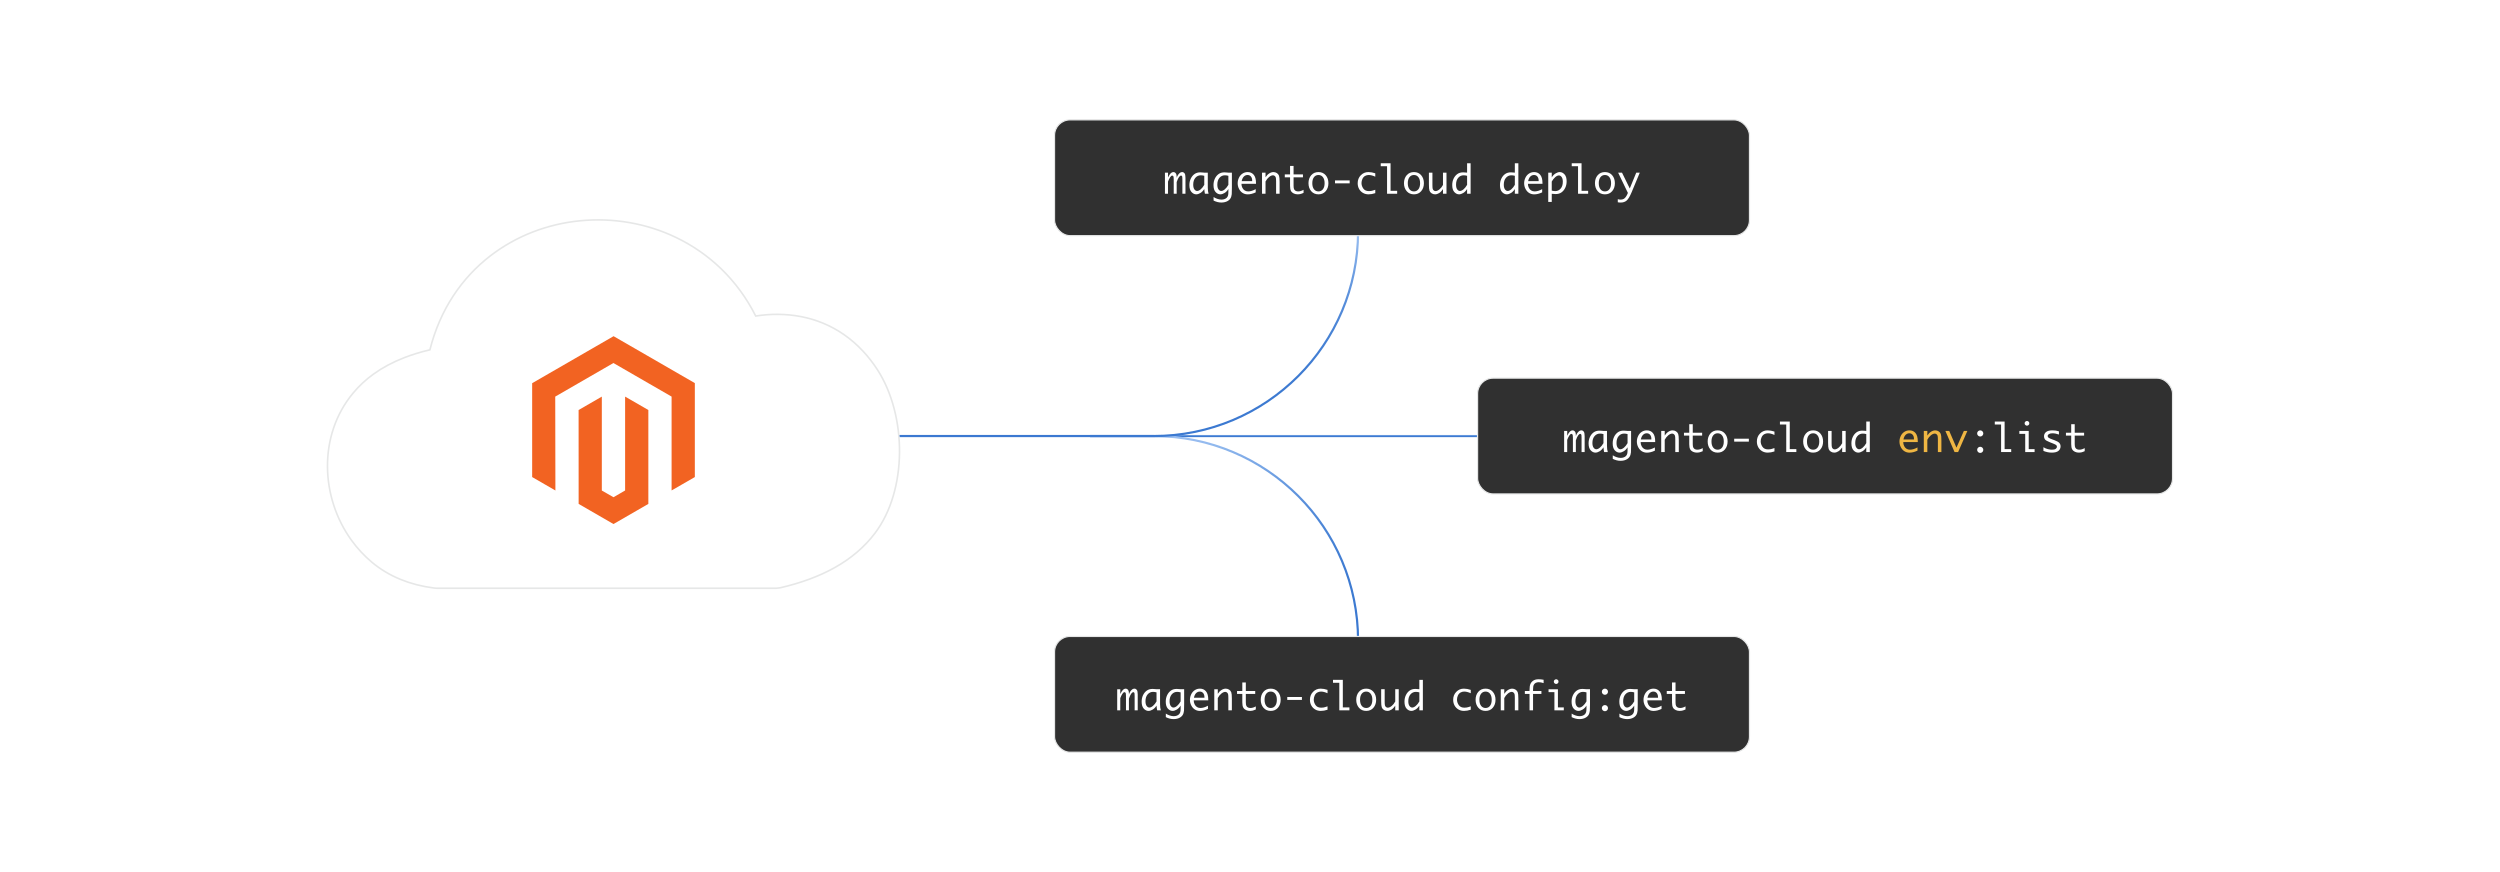 <?xml version="1.0" encoding="UTF-8"?><svg id="Layer_1" xmlns="http://www.w3.org/2000/svg" xmlns:xlink="http://www.w3.org/1999/xlink" viewBox="0 0 860 300"><defs><linearGradient id="linear-gradient" x1="1249.923" y1="981.822" x2="1250.673" y2="981.822" gradientTransform="translate(-540.298 1400.298) rotate(-90)" gradientUnits="userSpaceOnUse"><stop offset="0" stop-color="#3b79d1"/><stop offset=".299" stop-color="#3d7ad1"/><stop offset=".485" stop-color="#4681d4"/><stop offset=".639" stop-color="#548bd9"/><stop offset=".777" stop-color="#699be0"/><stop offset=".902" stop-color="#83aee9"/><stop offset="1" stop-color="#9ec2f2"/></linearGradient><linearGradient id="linear-gradient-2" x1="1179.946" y1="961.564" x2="1250.673" y2="961.564" xlink:href="#linear-gradient"/><linearGradient id="linear-gradient-3" x1="1249.923" y1="893.583" x2="1320.649" y2="893.583" xlink:href="#linear-gradient"/><filter id="outer-glow-1" filterUnits="userSpaceOnUse"><feOffset dx="0" dy="0"/><feGaussianBlur result="blur" stdDeviation="5"/><feFlood flood-color="#3878cc" flood-opacity=".4"/><feComposite in2="blur" operator="in"/><feComposite in="SourceGraphic"/></filter><filter id="outer-glow-2" filterUnits="userSpaceOnUse"><feOffset dx="0" dy="0"/><feGaussianBlur result="blur-2" stdDeviation="6"/><feFlood flood-color="#3878cc" flood-opacity=".4"/><feComposite in2="blur-2" operator="in"/><feComposite in="SourceGraphic"/></filter><filter id="outer-glow-3" filterUnits="userSpaceOnUse"><feOffset dx="0" dy="0"/><feGaussianBlur result="blur-3" stdDeviation="6"/><feFlood flood-color="#3878cc" flood-opacity=".4"/><feComposite in2="blur-3" operator="in"/><feComposite in="SourceGraphic"/></filter><filter id="outer-glow-4" filterUnits="userSpaceOnUse"><feOffset dx="0" dy="0"/><feGaussianBlur result="blur-4" stdDeviation="6"/><feFlood flood-color="#3878cc" flood-opacity=".4"/><feComposite in2="blur-4" operator="in"/><feComposite in="SourceGraphic"/></filter></defs><rect width="860" height="300" rx="4.239" ry="4.239" fill="#fff" stroke-width="0"/><line x1="508.064" y1="150" x2="374.983" y2="150" fill="none" stroke="url(#linear-gradient)" stroke-miterlimit="10" stroke-width=".75"/><path d="M467.173,220.351h0c0-38.854-31.497-70.352-70.351-70.352h-21.838" fill="none" stroke="url(#linear-gradient-2)" stroke-miterlimit="10" stroke-width=".75"/><path d="M239.023,150l135.961 0h21.838c38.854,0,70.351-31.497,70.351-70.351h0" fill="none" stroke="url(#linear-gradient-3)" stroke-miterlimit="10" stroke-width=".75"/><g filter="url(#outer-glow-1)"><path d="M309.43,155.816c-.112,10.105-2.834,20.161-8.407,27.56-3.635,4.82-8.295,8.76-13.884,11.882-5.381,3.011-11.658,5.301-18.704,6.934l-1.313.16h-117.028l-.737-.064c-4.276-.544-8.151-1.553-11.674-3.011-3.635-1.505-6.854-3.443-9.688-5.813-2.69-2.242-5.044-4.788-7.046-7.558-5.348-7.366-8.231-16.366-8.295-25.334-.064-9.064,2.754-18.079,8.84-25.382,1.97-2.37,4.292-4.548,6.95-6.47,3.091-2.242,6.63-4.131,10.633-5.685,2.754-1.073,5.701-1.97,8.808-2.69,3.523-13.996,11.034-24.773,20.69-32.252,9.032-6.998,19.905-11.082,31.099-12.154,11.146-1.073,22.611.817,32.908,5.765,11.226,5.397,21.026,14.38,27.383,27.015,2.562-.4,5.124-.609,7.671-.577,10.761.08,21.138,3.923,29.305,12.731,1.714,1.841,3.331,3.923,4.852,6.245,5.124,7.879,7.751,18.4,7.639,28.697Z" fill="#fff" stroke="#e6e7e7" stroke-miterlimit="10" stroke-width=".562"/><polygon points="211.071 115.648 183.062 131.816 183.062 164.108 191.058 168.73 191.001 136.431 211.014 124.879 231.028 136.431 231.028 168.716 239.023 164.108 239.023 131.787 211.071 115.648" fill="#f26322" stroke-width="0"/><polygon points="215.037 168.723 211.043 171.044 207.027 168.744 207.027 136.431 199.039 141.046 199.053 173.345 211.036 180.268 223.032 173.345 223.032 141.046 215.037 136.431 215.037 168.723" fill="#f26322" stroke-width="0"/></g><g filter="url(#outer-glow-2)"><rect x="362.762" y="41.234" width="239.053" height="39.83" rx="5.341" ry="5.341" fill="#303030" stroke="#e6e7e7" stroke-miterlimit="10" stroke-width=".411"/><path d="M400.741,66.651v-7.258h1.06v1.664c.334-.706.644-1.193.933-1.462s.579-.403.874-.403c.351,0,.634.137.848.413.215.275.321.666.321,1.173v.39c.144-.442.315-.8.517-1.075.202-.275.411-.494.628-.656.216-.163.465-.244.747-.244.311,0,.578.132.799.396.221.265.332.791.332,1.579v5.484h-1.06v-4.958c0-.407-.013-.685-.039-.835s-.078-.263-.156-.341c-.077-.078-.162-.117-.253-.117-.226,0-.467.172-.725.517s-.521.915-.79,1.712v4.022h-1.014v-4.952c0-.641-.062-1.018-.188-1.13-.126-.113-.238-.169-.338-.169-.222,0-.459.193-.712.578-.254.386-.495.879-.725,1.481v4.191h-1.06Z" fill="#fff" stroke-width="0"/><path d="M414.268,65.021c-.368.606-.81,1.063-1.328,1.371-.519.308-.993.461-1.427.461-.606,0-1.151-.262-1.634-.787-.483-.524-.725-1.319-.725-2.385,0-.84.16-1.591.48-2.252s.749-1.183,1.287-1.566c.537-.383,1.202-.575,1.994-.575.23,0,.576.024,1.04.072.069.009.173.019.311.032h1.216v5.127c0,.875.091,1.585.273,2.131h-1.261c-.095-.398-.171-.942-.228-1.631ZM414.268,63.585v-3.113c-.429-.112-.827-.169-1.195-.169-.745,0-1.365.288-1.861.864s-.744,1.36-.744,2.353c0,.719.135,1.262.406,1.627.271.366.579.549.926.549.377,0,.793-.191,1.247-.572.455-.381.862-.894,1.222-1.54Z" fill="#fff" stroke-width="0"/><path d="M422.559,65.021c-.368.606-.811,1.063-1.329,1.371s-.993.461-1.426.461c-.606,0-1.151-.262-1.635-.787-.482-.524-.724-1.319-.724-2.385,0-.84.16-1.591.48-2.252s.749-1.183,1.286-1.566,1.202-.575,1.995-.575c.23,0,.576.024,1.04.072.069.009.173.019.311.032h1.215v5.133c0,1.222-.016,1.968-.048,2.239-.033.271-.086.544-.159.822-.174.645-.569,1.155-1.187,1.527s-1.363.559-2.238.559c-.88,0-1.77-.225-2.671-.676v-1.222c.343.234.764.441,1.264.621.501.18.984.27,1.452.27.368,0,.718-.058,1.047-.175.329-.117.596-.286.799-.507.204-.221.343-.477.416-.77s.11-.681.11-1.167v-1.026ZM422.559,63.585v-3.113c-.429-.112-.827-.169-1.195-.169-.745,0-1.366.288-1.861.864-.496.576-.744,1.36-.744,2.353,0,.719.135,1.262.405,1.627.272.366.58.549.927.549.377,0,.792-.191,1.247-.572.455-.381.862-.894,1.222-1.54Z" fill="#fff" stroke-width="0"/><path d="M431.961,66.171c-.966.46-1.88.689-2.742.689-.654,0-1.239-.163-1.755-.487-.516-.325-.928-.79-1.237-1.394-.31-.604-.465-1.251-.465-1.94,0-.663.147-1.3.441-1.911.295-.611.706-1.086,1.235-1.426.528-.34,1.117-.51,1.768-.51.861,0,1.554.308,2.075.922.522.615.783,1.564.783,2.846v.26h-5.003c0,.503.104.962.315,1.378.211.415.486.728.829.935.342.208.731.312,1.17.312.779,0,1.642-.26,2.586-.78v1.105ZM427.133,62.318h3.619v-.176c0-.593-.144-1.065-.435-1.417-.29-.351-.678-.526-1.163-.526-.489,0-.913.179-1.27.536-.357.357-.608.885-.751,1.583Z" fill="#fff" stroke-width="0"/><path d="M434.135,66.651v-7.258h1.209v1.585c.347-.559.765-.996,1.254-1.312.489-.316.98-.474,1.469-.474.429,0,.818.114,1.17.341.351.228.597.525.737.894s.211,1.092.211,2.17v4.055h-1.208v-4.204c0-.697-.034-1.158-.102-1.381-.066-.223-.19-.406-.37-.549-.18-.143-.376-.214-.588-.214-.425,0-.881.202-1.368.605s-.889.908-1.205,1.514v4.23h-1.209Z" fill="#fff" stroke-width="0"/><path d="M448.417,66.359c-.567.238-.979.38-1.234.426s-.503.068-.741.068c-.507,0-.97-.098-1.391-.292-.42-.195-.737-.483-.951-.864-.215-.381-.322-.97-.322-1.768v-2.924h-1.812v-1.007h1.812v-2.924h1.209v2.924h3.229v1.007h-3.229v2.904c0,.585.069.998.208,1.238.139.241.323.417.556.53.231.113.506.169.821.169.585,0,1.2-.184,1.846-.552v1.065Z" fill="#fff" stroke-width="0"/><path d="M453.55,66.853c-1.039,0-1.871-.363-2.495-1.089-.624-.725-.935-1.641-.935-2.745s.311-2.019.935-2.742c.624-.723,1.456-1.085,2.495-1.085,1.035,0,1.865.362,2.489,1.085.623.724.935,1.638.935,2.742s-.312,2.02-.935,2.745c-.624.726-1.454,1.089-2.489,1.089ZM453.55,65.846c.645,0,1.159-.252,1.54-.754s.572-1.193.572-2.073c0-.875-.191-1.564-.572-2.066s-.894-.754-1.54-.754c-.649,0-1.165.252-1.546.754-.382.502-.572,1.191-.572,2.066,0,.879.19,1.57.572,2.073.381.502.896.754,1.546.754Z" fill="#fff" stroke-width="0"/><path d="M459.24,63.071v-1.007h5.043v1.007h-5.043Z" fill="#fff" stroke-width="0"/><path d="M473.093,66.444c-.81.273-1.581.41-2.313.41-.728,0-1.374-.168-1.94-.504-.565-.335-1.006-.79-1.322-1.364-.316-.574-.475-1.227-.475-1.96,0-1.1.358-2.014,1.075-2.742.718-.728,1.583-1.091,2.597-1.091.749,0,1.542.141,2.378.422v1.163c-.845-.386-1.601-.579-2.268-.579-.442,0-.858.11-1.248.328-.39.219-.69.56-.903,1.023-.212.464-.318.94-.318,1.43,0,.654.205,1.278.614,1.872.409.593,1.052.89,1.927.89.265,0,.524-.019.779-.055.256-.037.729-.172,1.417-.406v1.163Z" fill="#fff" stroke-width="0"/><path d="M477.147,66.651v-9.474h-2.171v-1.014h3.379v9.48h2.268v1.007h-3.476Z" fill="#fff" stroke-width="0"/><path d="M486.398,66.853c-1.039,0-1.871-.363-2.495-1.089-.624-.725-.935-1.641-.935-2.745s.311-2.019.935-2.742c.624-.723,1.456-1.085,2.495-1.085,1.035,0,1.865.362,2.489,1.085.623.724.935,1.638.935,2.742s-.312,2.02-.935,2.745c-.624.726-1.454,1.089-2.489,1.089ZM486.398,65.846c.645,0,1.159-.252,1.54-.754s.572-1.193.572-2.073c0-.875-.191-1.564-.572-2.066s-.894-.754-1.54-.754c-.649,0-1.165.252-1.546.754-.382.502-.572,1.191-.572,2.066,0,.879.19,1.57.572,2.073.381.502.896.754,1.546.754Z" fill="#fff" stroke-width="0"/><path d="M497.593,59.393v7.258h-1.208v-1.592c-.391.598-.823,1.046-1.3,1.345s-.953.449-1.43.449c-.425,0-.814-.114-1.166-.341-.353-.228-.6-.526-.738-.897-.139-.37-.207-1.092-.207-2.167v-4.055h1.208v4.204c0,.698.033,1.158.101,1.381s.19.406.371.549c.18.143.373.214.581.214.425,0,.881-.2,1.368-.601s.891-.906,1.212-1.517v-4.231h1.208Z" fill="#fff" stroke-width="0"/><path d="M504.68,65.021c-.368.606-.811,1.063-1.329,1.371s-.993.461-1.426.461c-.606,0-1.151-.262-1.635-.787-.482-.524-.724-1.319-.724-2.385,0-.84.16-1.591.48-2.252s.749-1.183,1.286-1.566,1.202-.575,1.995-.575c.23,0,.576.024,1.04.072.069.009.173.019.311.032v-3.229h1.215v10.488h-1.215v-1.631ZM504.68,63.585v-3.113c-.429-.112-.827-.169-1.195-.169-.745,0-1.366.288-1.861.864-.496.576-.744,1.36-.744,2.353,0,.719.135,1.262.405,1.627.272.366.58.549.927.549.377,0,.792-.191,1.247-.572.455-.381.862-.894,1.222-1.54Z" fill="#fff" stroke-width="0"/><path d="M521.105,65.021c-.368.606-.811,1.063-1.329,1.371s-.993.461-1.426.461c-.606,0-1.151-.262-1.635-.787-.482-.524-.724-1.319-.724-2.385,0-.84.16-1.591.48-2.252s.749-1.183,1.286-1.566,1.202-.575,1.995-.575c.23,0,.576.024,1.04.072.069.009.173.019.311.032v-3.229h1.215v10.488h-1.215v-1.631ZM521.105,63.585v-3.113c-.429-.112-.827-.169-1.195-.169-.745,0-1.366.288-1.861.864-.496.576-.744,1.36-.744,2.353,0,.719.135,1.262.405,1.627.272.366.58.549.927.549.377,0,.792-.191,1.247-.572.455-.381.862-.894,1.222-1.54Z" fill="#fff" stroke-width="0"/><path d="M530.507,66.171c-.966.46-1.88.689-2.742.689-.654,0-1.239-.163-1.755-.487-.516-.325-.928-.79-1.237-1.394-.31-.604-.465-1.251-.465-1.94,0-.663.147-1.3.441-1.911.295-.611.706-1.086,1.235-1.426.528-.34,1.117-.51,1.768-.51.861,0,1.554.308,2.075.922.522.615.783,1.564.783,2.846v.26h-5.003c0,.503.104.962.315,1.378.211.415.486.728.829.935.342.208.731.312,1.17.312.779,0,1.642-.26,2.586-.78v1.105ZM525.678,62.318h3.619v-.176c0-.593-.144-1.065-.435-1.417-.29-.351-.678-.526-1.163-.526-.489,0-.913.179-1.27.536-.357.357-.608.885-.751,1.583Z" fill="#fff" stroke-width="0"/><path d="M533.801,61.024c.372-.606.816-1.063,1.332-1.371s.989-.461,1.423-.461c.606,0,1.152.262,1.638.786s.728,1.319.728,2.385c0,.84-.161,1.591-.484,2.252-.322.661-.752,1.183-1.289,1.566-.538.383-1.202.575-1.995.575-.226,0-.572-.024-1.04-.071-.069-.009-.173-.019-.311-.033v2.82h-1.209v-10.079h1.209v1.631ZM533.801,62.46v3.113c.438.113.84.169,1.208.169.732,0,1.349-.287,1.849-.861.501-.574.751-1.359.751-2.356,0-.724-.137-1.267-.409-1.631-.273-.364-.583-.546-.93-.546-.377,0-.791.191-1.244.572-.453.381-.861.894-1.225,1.54Z" fill="#fff" stroke-width="0"/><path d="M542.845,66.651v-9.474h-2.171v-1.014h3.379v9.48h2.268v1.007h-3.476Z" fill="#fff" stroke-width="0"/><path d="M552.096,66.853c-1.039,0-1.871-.363-2.495-1.089-.624-.725-.935-1.641-.935-2.745s.311-2.019.935-2.742c.624-.723,1.456-1.085,2.495-1.085,1.035,0,1.865.362,2.489,1.085.623.724.935,1.638.935,2.742s-.312,2.02-.935,2.745c-.624.726-1.454,1.089-2.489,1.089ZM552.096,65.846c.645,0,1.159-.252,1.54-.754s.572-1.193.572-2.073c0-.875-.191-1.564-.572-2.066s-.894-.754-1.54-.754c-.649,0-1.165.252-1.546.754-.382.502-.572,1.191-.572,2.066,0,.879.19,1.57.572,2.073.381.502.896.754,1.546.754Z" fill="#fff" stroke-width="0"/><path d="M559.989,66.359l-3.353-6.966h1.332l2.67,5.445,2.235-5.445h1.216l-2.813,6.745c-.594,1.425-1.158,2.372-1.693,2.839s-1.227.702-2.076.702c-.368,0-.697-.032-.987-.097v-1.066c.333.104.651.156.955.156.39,0,.736-.076,1.04-.228.303-.152.58-.42.831-.806.252-.386.43-.719.533-1.001l.11-.279Z" fill="#fff" stroke-width="0"/></g><g filter="url(#outer-glow-3)"><rect x="362.762" y="218.936" width="239.053" height="39.83" rx="5.341" ry="5.341" fill="#303030" stroke="#e6e7e7" stroke-miterlimit="10" stroke-width=".411"/><path d="M384.317,244.354v-7.258h1.06v1.664c.334-.706.644-1.193.933-1.462s.579-.403.874-.403c.351,0,.634.137.848.413.215.275.321.666.321,1.173v.39c.144-.442.315-.8.517-1.075.202-.275.411-.494.628-.656.216-.163.465-.244.747-.244.311,0,.578.132.799.396.221.265.332.791.332,1.579v5.484h-1.06v-4.958c0-.407-.013-.685-.039-.835s-.078-.263-.156-.341c-.077-.078-.162-.117-.253-.117-.226,0-.467.172-.725.517s-.521.915-.79,1.712v4.022h-1.014v-4.952c0-.641-.062-1.018-.188-1.13-.126-.113-.238-.169-.338-.169-.222,0-.459.193-.712.578-.254.386-.495.879-.725,1.481v4.191h-1.06Z" fill="#fff" stroke-width="0"/><path d="M397.844,242.723c-.368.606-.81,1.063-1.328,1.371-.519.308-.993.461-1.427.461-.606,0-1.151-.262-1.634-.787-.483-.524-.725-1.319-.725-2.385,0-.84.16-1.591.48-2.252s.749-1.183,1.287-1.566c.537-.383,1.202-.575,1.994-.575.23,0,.576.024,1.04.072.069.009.173.019.311.032h1.216v5.127c0,.875.091,1.585.273,2.131h-1.261c-.095-.398-.171-.942-.228-1.631ZM397.844,241.287v-3.113c-.429-.112-.827-.169-1.195-.169-.745,0-1.365.288-1.861.864s-.744,1.36-.744,2.353c0,.719.135,1.262.406,1.627.271.366.579.549.926.549.377,0,.793-.191,1.247-.572.455-.381.862-.894,1.222-1.54Z" fill="#fff" stroke-width="0"/><path d="M406.135,242.723c-.368.606-.811,1.063-1.329,1.371s-.993.461-1.426.461c-.606,0-1.151-.262-1.635-.787-.482-.524-.724-1.319-.724-2.385,0-.84.16-1.591.48-2.252s.749-1.183,1.286-1.566,1.202-.575,1.995-.575c.23,0,.576.024,1.04.072.069.009.173.019.311.032h1.215v5.133c0,1.222-.016,1.968-.048,2.239-.033.271-.086.544-.159.822-.174.645-.569,1.155-1.187,1.527s-1.363.559-2.238.559c-.88,0-1.77-.225-2.671-.676v-1.222c.343.234.764.441,1.264.621.501.18.984.27,1.452.27.368,0,.718-.058,1.047-.175.329-.117.596-.286.799-.507.204-.221.343-.477.416-.77s.11-.681.11-1.167v-1.026ZM406.135,241.287v-3.113c-.429-.112-.827-.169-1.195-.169-.745,0-1.366.288-1.861.864-.496.576-.744,1.36-.744,2.353,0,.719.135,1.262.405,1.627.272.366.58.549.927.549.377,0,.792-.191,1.247-.572.455-.381.862-.894,1.222-1.54Z" fill="#fff" stroke-width="0"/><path d="M415.537,243.873c-.966.46-1.88.689-2.742.689-.654,0-1.239-.163-1.755-.487-.516-.325-.928-.79-1.237-1.394-.31-.604-.465-1.251-.465-1.94,0-.663.147-1.3.441-1.911.295-.611.706-1.086,1.235-1.426.528-.34,1.117-.51,1.768-.51.861,0,1.554.308,2.075.922.522.615.783,1.564.783,2.846v.26h-5.003c0,.503.104.962.315,1.378.211.415.486.728.829.935.342.208.731.312,1.17.312.779,0,1.642-.26,2.586-.78v1.105ZM410.709,240.02h3.619v-.176c0-.593-.144-1.065-.435-1.417-.29-.351-.678-.526-1.163-.526-.489,0-.913.179-1.27.536-.357.357-.608.885-.751,1.583Z" fill="#fff" stroke-width="0"/><path d="M417.712,244.354v-7.258h1.209v1.585c.347-.559.765-.996,1.254-1.312.489-.316.98-.474,1.469-.474.429,0,.818.114,1.17.341.351.228.597.525.737.894s.211,1.092.211,2.17v4.055h-1.208v-4.204c0-.697-.034-1.158-.102-1.381-.066-.223-.19-.406-.37-.549-.18-.143-.376-.214-.588-.214-.425,0-.881.202-1.368.605s-.889.908-1.205,1.514v4.23h-1.209Z" fill="#fff" stroke-width="0"/><path d="M431.993,244.061c-.567.238-.979.38-1.234.426s-.503.068-.741.068c-.507,0-.97-.098-1.391-.292-.42-.195-.737-.483-.951-.864-.215-.381-.322-.97-.322-1.768v-2.924h-1.812v-1.007h1.812v-2.924h1.209v2.924h3.229v1.007h-3.229v2.904c0,.585.069.998.208,1.238.139.241.323.417.556.53.231.113.506.169.821.169.585,0,1.2-.184,1.846-.552v1.065Z" fill="#fff" stroke-width="0"/><path d="M437.126,244.555c-1.039,0-1.871-.363-2.495-1.089-.624-.725-.935-1.641-.935-2.745s.311-2.019.935-2.742c.624-.723,1.456-1.085,2.495-1.085,1.035,0,1.865.362,2.489,1.085.623.724.935,1.638.935,2.742s-.312,2.02-.935,2.745c-.624.726-1.454,1.089-2.489,1.089ZM437.126,243.548c.645,0,1.159-.252,1.54-.754s.572-1.193.572-2.073c0-.875-.191-1.564-.572-2.066s-.894-.754-1.54-.754c-.649,0-1.165.252-1.546.754-.382.502-.572,1.191-.572,2.066,0,.879.19,1.57.572,2.073.381.502.896.754,1.546.754Z" fill="#fff" stroke-width="0"/><path d="M442.816,240.773v-1.007h5.043v1.007h-5.043Z" fill="#fff" stroke-width="0"/><path d="M456.669,244.146c-.81.273-1.581.41-2.313.41-.728,0-1.374-.168-1.94-.504-.565-.335-1.006-.79-1.322-1.364-.316-.574-.475-1.227-.475-1.96,0-1.1.358-2.014,1.075-2.742.718-.728,1.583-1.091,2.597-1.091.749,0,1.542.141,2.378.422v1.163c-.845-.386-1.601-.579-2.268-.579-.442,0-.858.11-1.248.328-.39.219-.69.56-.903,1.023-.212.464-.318.94-.318,1.43,0,.654.205,1.278.614,1.872.409.593,1.052.89,1.927.89.265,0,.524-.019.779-.055.256-.037.729-.172,1.417-.406v1.163Z" fill="#fff" stroke-width="0"/><path d="M460.723,244.354v-9.474h-2.171v-1.014h3.379v9.48h2.268v1.007h-3.476Z" fill="#fff" stroke-width="0"/><path d="M469.974,244.555c-1.039,0-1.871-.363-2.495-1.089-.624-.725-.935-1.641-.935-2.745s.311-2.019.935-2.742c.624-.723,1.456-1.085,2.495-1.085,1.035,0,1.865.362,2.489,1.085.623.724.935,1.638.935,2.742s-.312,2.02-.935,2.745c-.624.726-1.454,1.089-2.489,1.089ZM469.974,243.548c.645,0,1.159-.252,1.54-.754s.572-1.193.572-2.073c0-.875-.191-1.564-.572-2.066s-.894-.754-1.54-.754c-.649,0-1.165.252-1.546.754-.382.502-.572,1.191-.572,2.066,0,.879.19,1.57.572,2.073.381.502.896.754,1.546.754Z" fill="#fff" stroke-width="0"/><path d="M481.169,237.095v7.258h-1.208v-1.592c-.391.598-.823,1.046-1.3,1.345s-.953.449-1.43.449c-.425,0-.814-.114-1.166-.341-.353-.228-.6-.526-.738-.897-.139-.37-.207-1.092-.207-2.167v-4.055h1.208v4.204c0,.698.033,1.158.101,1.381s.19.406.371.549c.18.143.373.214.581.214.425,0,.881-.2,1.368-.601s.891-.906,1.212-1.517v-4.231h1.208Z" fill="#fff" stroke-width="0"/><path d="M488.257,242.723c-.368.606-.811,1.063-1.329,1.371s-.993.461-1.426.461c-.606,0-1.151-.262-1.635-.787-.482-.524-.724-1.319-.724-2.385,0-.84.16-1.591.48-2.252s.749-1.183,1.286-1.566,1.202-.575,1.995-.575c.23,0,.576.024,1.04.072.069.009.173.019.311.032v-3.229h1.215v10.488h-1.215v-1.631ZM488.257,241.287v-3.113c-.429-.112-.827-.169-1.195-.169-.745,0-1.366.288-1.861.864-.496.576-.744,1.36-.744,2.353,0,.719.135,1.262.405,1.627.272.366.58.549.927.549.377,0,.792-.191,1.247-.572.455-.381.862-.894,1.222-1.54Z" fill="#fff" stroke-width="0"/><path d="M505.942,244.146c-.81.273-1.581.41-2.313.41-.728,0-1.374-.168-1.94-.504-.565-.335-1.006-.79-1.322-1.364-.316-.574-.475-1.227-.475-1.96,0-1.1.358-2.014,1.075-2.742.718-.728,1.583-1.091,2.597-1.091.749,0,1.542.141,2.378.422v1.163c-.845-.386-1.601-.579-2.268-.579-.442,0-.858.11-1.248.328-.39.219-.69.56-.903,1.023-.212.464-.318.94-.318,1.43,0,.654.205,1.278.614,1.872.409.593,1.052.89,1.927.89.265,0,.524-.019.779-.055.256-.037.729-.172,1.417-.406v1.163Z" fill="#fff" stroke-width="0"/><path d="M511.035,244.555c-1.039,0-1.871-.363-2.495-1.089-.624-.725-.935-1.641-.935-2.745s.311-2.019.935-2.742c.624-.723,1.456-1.085,2.495-1.085,1.035,0,1.865.362,2.489,1.085.623.724.935,1.638.935,2.742s-.312,2.02-.935,2.745c-.624.726-1.454,1.089-2.489,1.089ZM511.035,243.548c.645,0,1.159-.252,1.54-.754s.572-1.193.572-2.073c0-.875-.191-1.564-.572-2.066s-.894-.754-1.54-.754c-.649,0-1.165.252-1.546.754-.382.502-.572,1.191-.572,2.066,0,.879.19,1.57.572,2.073.381.502.896.754,1.546.754Z" fill="#fff" stroke-width="0"/><path d="M516.259,244.354v-7.258h1.209v1.585c.347-.559.765-.996,1.254-1.312.489-.316.98-.474,1.469-.474.429,0,.818.114,1.17.341.351.228.597.525.737.894s.211,1.092.211,2.17v4.055h-1.208v-4.204c0-.697-.034-1.158-.102-1.381-.066-.223-.19-.406-.37-.549-.18-.143-.376-.214-.588-.214-.425,0-.881.202-1.368.605s-.889.908-1.205,1.514v4.23h-1.209Z" fill="#fff" stroke-width="0"/><path d="M526.16,244.354v-5.646h-1.611v-1.007h1.611v-.338c0-.958.108-1.665.325-2.125.217-.459.551-.836,1.004-1.13.453-.295,1.052-.442,1.797-.442.562,0,1.135.058,1.716.175v1.15c-.629-.207-1.185-.311-1.671-.311-.385,0-.726.071-1.02.214-.295.143-.525.376-.692.698-.167.323-.25.87-.25,1.641v.468h2.879v1.007h-2.879v5.646h-1.209Z" fill="#fff" stroke-width="0"/><path d="M534.717,244.354v-6.251h-2.015v-1.007h3.224v6.251h2.021v1.007h-3.229ZM534.515,234.477c0-.273.093-.477.279-.611s.361-.201.526-.201c.169,0,.347.067.532.201.186.134.28.338.28.611,0,.269-.094.47-.28.605-.185.134-.363.201-.532.201-.165,0-.34-.067-.526-.201s-.279-.336-.279-.605Z" fill="#fff" stroke-width="0"/><path d="M545.742,242.723c-.368.606-.811,1.063-1.329,1.371s-.993.461-1.426.461c-.606,0-1.151-.262-1.635-.787-.482-.524-.724-1.319-.724-2.385,0-.84.16-1.591.48-2.252s.749-1.183,1.286-1.566,1.202-.575,1.995-.575c.23,0,.576.024,1.04.072.069.009.173.019.311.032h1.215v5.133c0,1.222-.016,1.968-.048,2.239-.033.271-.086.544-.159.822-.174.645-.569,1.155-1.187,1.527s-1.363.559-2.238.559c-.88,0-1.77-.225-2.671-.676v-1.222c.343.234.764.441,1.264.621.501.18.984.27,1.452.27.368,0,.718-.058,1.047-.175.329-.117.596-.286.799-.507.204-.221.343-.477.416-.77s.11-.681.11-1.167v-1.026ZM545.742,241.287v-3.113c-.429-.112-.827-.169-1.195-.169-.745,0-1.366.288-1.861.864-.496.576-.744,1.36-.744,2.353,0,.719.135,1.262.405,1.627.272.366.58.549.927.549.377,0,.792-.191,1.247-.572.455-.381.862-.894,1.222-1.54Z" fill="#fff" stroke-width="0"/><path d="M552.09,239.012c-.29,0-.539-.104-.747-.312s-.311-.457-.311-.747c0-.294.104-.545.315-.75.21-.206.458-.309.743-.309.286,0,.534.103.744.309s.315.456.315.75c0,.29-.103.539-.311.747s-.457.312-.748.312ZM552.09,244.659c-.29,0-.539-.103-.747-.311s-.311-.457-.311-.748c0-.294.104-.544.315-.75.21-.206.458-.309.743-.309.286,0,.534.103.744.309.21.206.315.456.315.75,0,.29-.103.54-.311.748s-.457.311-.748.311Z" fill="#fff" stroke-width="0"/><path d="M562.167,242.723c-.368.606-.811,1.063-1.329,1.371s-.993.461-1.426.461c-.606,0-1.151-.262-1.635-.787-.482-.524-.724-1.319-.724-2.385,0-.84.16-1.591.48-2.252s.749-1.183,1.286-1.566,1.202-.575,1.995-.575c.23,0,.576.024,1.04.072.069.009.173.019.311.032h1.215v5.133c0,1.222-.016,1.968-.048,2.239-.033.271-.086.544-.159.822-.174.645-.569,1.155-1.187,1.527s-1.363.559-2.238.559c-.88,0-1.77-.225-2.671-.676v-1.222c.343.234.764.441,1.264.621.501.18.984.27,1.452.27.368,0,.718-.058,1.047-.175.329-.117.596-.286.799-.507.204-.221.343-.477.416-.77s.11-.681.11-1.167v-1.026ZM562.167,241.287v-3.113c-.429-.112-.827-.169-1.195-.169-.745,0-1.366.288-1.861.864-.496.576-.744,1.36-.744,2.353,0,.719.135,1.262.405,1.627.272.366.58.549.927.549.377,0,.792-.191,1.247-.572.455-.381.862-.894,1.222-1.54Z" fill="#fff" stroke-width="0"/><path d="M571.568,243.873c-.966.46-1.88.689-2.742.689-.654,0-1.239-.163-1.755-.487-.516-.325-.928-.79-1.237-1.394-.31-.604-.465-1.251-.465-1.94,0-.663.147-1.3.441-1.911.295-.611.706-1.086,1.235-1.426.528-.34,1.117-.51,1.768-.51.861,0,1.554.308,2.075.922.522.615.783,1.564.783,2.846v.26h-5.003c0,.503.104.962.315,1.378.211.415.486.728.829.935.342.208.731.312,1.17.312.779,0,1.642-.26,2.586-.78v1.105ZM566.74,240.02h3.619v-.176c0-.593-.144-1.065-.435-1.417-.29-.351-.678-.526-1.163-.526-.489,0-.913.179-1.27.536-.357.357-.608.885-.751,1.583Z" fill="#fff" stroke-width="0"/><path d="M579.813,244.061c-.567.238-.979.38-1.234.426s-.503.068-.741.068c-.507,0-.97-.098-1.391-.292-.42-.195-.737-.483-.951-.864-.215-.381-.322-.97-.322-1.768v-2.924h-1.812v-1.007h1.812v-2.924h1.209v2.924h3.229v1.007h-3.229v2.904c0,.585.069.998.208,1.238.139.241.323.417.556.53.231.113.506.169.821.169.585,0,1.2-.184,1.846-.552v1.065Z" fill="#fff" stroke-width="0"/></g><g filter="url(#outer-glow-4)"><rect x="508.295" y="130.085" width="239.053" height="39.83" rx="5.341" ry="5.341" fill="#303030" stroke="#e6e7e7" stroke-miterlimit="10" stroke-width=".411"/><path d="M538.061,155.503v-7.258h1.06v1.664c.334-.706.644-1.193.933-1.462s.579-.403.874-.403c.351,0,.634.137.848.413.215.275.321.666.321,1.173v.39c.144-.442.315-.8.517-1.075.202-.275.411-.494.628-.656.216-.163.465-.244.747-.244.311,0,.578.132.799.396.221.265.332.791.332,1.579v5.484h-1.06v-4.958c0-.407-.013-.685-.039-.835s-.078-.263-.156-.341c-.077-.078-.162-.117-.253-.117-.226,0-.467.172-.725.517s-.521.915-.79,1.712v4.022h-1.014v-4.952c0-.641-.062-1.018-.188-1.13-.126-.113-.238-.169-.338-.169-.222,0-.459.193-.712.578-.254.386-.495.879-.725,1.481v4.191h-1.06Z" fill="#fff" stroke-width="0"/><path d="M551.589,153.872c-.368.606-.81,1.063-1.328,1.371-.519.308-.993.461-1.427.461-.606,0-1.151-.262-1.634-.787-.483-.524-.725-1.319-.725-2.385,0-.84.16-1.591.48-2.252s.749-1.183,1.287-1.566c.537-.383,1.202-.575,1.994-.575.23,0,.576.024,1.04.072.069.009.173.019.311.032h1.216v5.127c0,.875.091,1.585.273,2.131h-1.261c-.095-.398-.171-.942-.228-1.631ZM551.589,152.436v-3.113c-.429-.112-.827-.169-1.195-.169-.745,0-1.365.288-1.861.864s-.744,1.36-.744,2.353c0,.719.135,1.262.406,1.627.271.366.579.549.926.549.377,0,.793-.191,1.247-.572.455-.381.862-.894,1.222-1.54Z" fill="#fff" stroke-width="0"/><path d="M559.88,153.872c-.368.606-.811,1.063-1.329,1.371s-.993.461-1.426.461c-.606,0-1.151-.262-1.635-.787-.482-.524-.724-1.319-.724-2.385,0-.84.16-1.591.48-2.252s.749-1.183,1.286-1.566,1.202-.575,1.995-.575c.23,0,.576.024,1.04.072.069.009.173.019.311.032h1.215v5.133c0,1.222-.016,1.968-.048,2.239-.033.271-.086.544-.159.822-.174.645-.569,1.155-1.187,1.527s-1.363.559-2.238.559c-.88,0-1.77-.225-2.671-.676v-1.222c.343.234.764.441,1.264.621.501.18.984.27,1.452.27.368,0,.718-.058,1.047-.175.329-.117.596-.286.799-.507.204-.221.343-.477.416-.77s.11-.681.11-1.167v-1.026ZM559.88,152.436v-3.113c-.429-.112-.827-.169-1.195-.169-.745,0-1.366.288-1.861.864-.496.576-.744,1.36-.744,2.353,0,.719.135,1.262.405,1.627.272.366.58.549.927.549.377,0,.792-.191,1.247-.572.455-.381.862-.894,1.222-1.54Z" fill="#fff" stroke-width="0"/><path d="M569.281,155.022c-.966.46-1.88.689-2.742.689-.654,0-1.239-.163-1.755-.487-.516-.325-.928-.79-1.237-1.394-.31-.604-.465-1.251-.465-1.94,0-.663.147-1.3.441-1.911.295-.611.706-1.086,1.235-1.426.528-.34,1.117-.51,1.768-.51.861,0,1.554.308,2.075.922.522.615.783,1.564.783,2.846v.26h-5.003c0,.503.104.962.315,1.378.211.415.486.728.829.935.342.208.731.312,1.17.312.779,0,1.642-.26,2.586-.78v1.105ZM564.453,151.169h3.619v-.176c0-.593-.144-1.065-.435-1.417-.29-.351-.678-.526-1.163-.526-.489,0-.913.179-1.27.536-.357.357-.608.885-.751,1.583Z" fill="#fff" stroke-width="0"/><path d="M571.456,155.503v-7.258h1.209v1.585c.347-.559.765-.996,1.254-1.312.489-.316.98-.474,1.469-.474.429,0,.818.114,1.17.341.351.228.597.525.737.894s.211,1.092.211,2.17v4.055h-1.208v-4.204c0-.697-.034-1.158-.102-1.381-.066-.223-.19-.406-.37-.549-.18-.143-.376-.214-.588-.214-.425,0-.881.202-1.368.605s-.889.908-1.205,1.514v4.23h-1.209Z" fill="#fff" stroke-width="0"/><path d="M585.737,155.21c-.567.238-.979.38-1.234.426s-.503.068-.741.068c-.507,0-.97-.098-1.391-.292-.42-.195-.737-.483-.951-.864-.215-.381-.322-.97-.322-1.768v-2.924h-1.812v-1.007h1.812v-2.924h1.209v2.924h3.229v1.007h-3.229v2.904c0,.585.069.998.208,1.238.139.241.323.417.556.53.231.113.506.169.821.169.585,0,1.2-.184,1.846-.552v1.065Z" fill="#fff" stroke-width="0"/><path d="M590.87,155.704c-1.039,0-1.871-.363-2.495-1.089-.624-.725-.935-1.641-.935-2.745s.311-2.019.935-2.742c.624-.723,1.456-1.085,2.495-1.085,1.035,0,1.865.362,2.489,1.085.623.724.935,1.638.935,2.742s-.312,2.02-.935,2.745c-.624.726-1.454,1.089-2.489,1.089ZM590.87,154.697c.645,0,1.159-.252,1.54-.754s.572-1.193.572-2.073c0-.875-.191-1.564-.572-2.066s-.894-.754-1.54-.754c-.649,0-1.165.252-1.546.754-.382.502-.572,1.191-.572,2.066,0,.879.19,1.57.572,2.073.381.502.896.754,1.546.754Z" fill="#fff" stroke-width="0"/><path d="M596.56,151.922v-1.007h5.043v1.007h-5.043Z" fill="#fff" stroke-width="0"/><path d="M610.413,155.295c-.81.273-1.581.41-2.313.41-.728,0-1.374-.168-1.94-.504-.565-.335-1.006-.79-1.322-1.364-.316-.574-.475-1.227-.475-1.96,0-1.1.358-2.014,1.075-2.742.718-.728,1.583-1.091,2.597-1.091.749,0,1.542.141,2.378.422v1.163c-.845-.386-1.601-.579-2.268-.579-.442,0-.858.11-1.248.328-.39.219-.69.56-.903,1.023-.212.464-.318.94-.318,1.43,0,.654.205,1.278.614,1.872.409.593,1.052.89,1.927.89.265,0,.524-.019.779-.055.256-.037.729-.172,1.417-.406v1.163Z" fill="#fff" stroke-width="0"/><path d="M614.468,155.503v-9.474h-2.171v-1.014h3.379v9.48h2.268v1.007h-3.476Z" fill="#fff" stroke-width="0"/><path d="M623.718,155.704c-1.039,0-1.871-.363-2.495-1.089-.624-.725-.935-1.641-.935-2.745s.311-2.019.935-2.742c.624-.723,1.456-1.085,2.495-1.085,1.035,0,1.865.362,2.489,1.085.623.724.935,1.638.935,2.742s-.312,2.02-.935,2.745c-.624.726-1.454,1.089-2.489,1.089ZM623.718,154.697c.645,0,1.159-.252,1.54-.754s.572-1.193.572-2.073c0-.875-.191-1.564-.572-2.066s-.894-.754-1.54-.754c-.649,0-1.165.252-1.546.754-.382.502-.572,1.191-.572,2.066,0,.879.19,1.57.572,2.073.381.502.896.754,1.546.754Z" fill="#fff" stroke-width="0"/><path d="M634.913,148.244v7.258h-1.208v-1.592c-.391.598-.823,1.046-1.3,1.345s-.953.449-1.43.449c-.425,0-.814-.114-1.166-.341-.353-.228-.6-.526-.738-.897-.139-.37-.207-1.092-.207-2.167v-4.055h1.208v4.204c0,.698.033,1.158.101,1.381s.19.406.371.549c.18.143.373.214.581.214.425,0,.881-.2,1.368-.601s.891-.906,1.212-1.517v-4.231h1.208Z" fill="#fff" stroke-width="0"/><path d="M642.001,153.872c-.368.606-.811,1.063-1.329,1.371s-.993.461-1.426.461c-.606,0-1.151-.262-1.635-.787-.482-.524-.724-1.319-.724-2.385,0-.84.16-1.591.48-2.252s.749-1.183,1.286-1.566,1.202-.575,1.995-.575c.23,0,.576.024,1.04.072.069.009.173.019.311.032v-3.229h1.215v10.488h-1.215v-1.631ZM642.001,152.436v-3.113c-.429-.112-.827-.169-1.195-.169-.745,0-1.366.288-1.861.864-.496.576-.744,1.36-.744,2.353,0,.719.135,1.262.405,1.627.272.366.58.549.927.549.377,0,.792-.191,1.247-.572.455-.381.862-.894,1.222-1.54Z" fill="#fff" stroke-width="0"/><path d="M659.615,155.022c-.966.46-1.88.689-2.742.689-.654,0-1.239-.163-1.755-.487-.516-.325-.928-.79-1.237-1.394-.31-.604-.465-1.251-.465-1.94,0-.663.147-1.3.441-1.911.295-.611.706-1.086,1.235-1.426.528-.34,1.117-.51,1.768-.51.861,0,1.554.308,2.075.922.522.615.783,1.564.783,2.846v.26h-5.003c0,.503.104.962.315,1.378.211.415.486.728.829.935.342.208.731.312,1.17.312.779,0,1.642-.26,2.586-.78v1.105ZM654.787,151.169h3.619v-.176c0-.593-.144-1.065-.435-1.417-.29-.351-.678-.526-1.163-.526-.489,0-.913.179-1.27.536-.357.357-.608.885-.751,1.583Z" fill="#efb643" stroke-width="0"/><path d="M661.79,155.503v-7.258h1.209v1.585c.347-.559.765-.996,1.254-1.312.489-.316.98-.474,1.469-.474.429,0,.818.114,1.17.341.351.228.597.525.737.894s.211,1.092.211,2.17v4.055h-1.208v-4.204c0-.697-.034-1.158-.102-1.381-.066-.223-.19-.406-.37-.549-.18-.143-.376-.214-.588-.214-.425,0-.881.202-1.368.605s-.889.908-1.205,1.514v4.23h-1.209Z" fill="#efb643" stroke-width="0"/><path d="M672.362,155.503l-3.151-7.258h1.325l2.488,5.744,2.541-5.744h1.209l-3.178,7.258h-1.234Z" fill="#efb643" stroke-width="0"/><path d="M681.197,150.161c-.29,0-.539-.104-.747-.312s-.311-.457-.311-.747c0-.294.104-.545.315-.75.21-.206.458-.309.743-.309.286,0,.534.103.744.309s.315.456.315.75c0,.29-.103.539-.311.747s-.457.312-.748.312ZM681.197,155.808c-.29,0-.539-.103-.747-.311s-.311-.457-.311-.748c0-.294.104-.544.315-.75.21-.206.458-.309.743-.309.286,0,.534.103.744.309.21.206.315.456.315.75,0,.29-.103.54-.311.748s-.457.311-.748.311Z" fill="#fff" stroke-width="0"/><path d="M688.377,155.503v-9.474h-2.171v-1.014h3.379v9.48h2.268v1.007h-3.476Z" fill="#fff" stroke-width="0"/><path d="M696.673,155.503v-6.251h-2.015v-1.007h3.224v6.251h2.021v1.007h-3.229ZM696.471,145.626c0-.273.093-.477.279-.611s.361-.201.526-.201c.169,0,.347.067.532.201.186.134.28.338.28.611,0,.269-.094.47-.28.605-.185.134-.363.201-.532.201-.165,0-.34-.067-.526-.201s-.279-.336-.279-.605Z" fill="#fff" stroke-width="0"/><path d="M702.936,155.119v-1.28c.485.316.998.539,1.54.666.541.128,1.001.192,1.377.192.611,0,1.051-.099,1.319-.296.269-.197.403-.443.403-.737,0-.195-.064-.362-.189-.5-.126-.139-.438-.31-.935-.513l-.416-.169-.839-.332c-.9-.351-1.47-.675-1.705-.971-.236-.297-.354-.657-.354-1.082,0-.598.231-1.089.692-1.475.461-.385,1.209-.578,2.245-.578.775,0,1.51.112,2.202.338v1.098c-.797-.286-1.546-.429-2.248-.429-.511,0-.911.09-1.199.27s-.432.404-.432.672c0,.26.124.468.374.624.249.156.652.335,1.212.539l.818.299c.749.273,1.275.57,1.579.89.303.321.455.722.455,1.202,0,.628-.242,1.145-.725,1.55-.483.405-1.256.608-2.316.608-.928,0-1.881-.195-2.859-.585Z" fill="#fff" stroke-width="0"/><path d="M717.133,155.21c-.567.238-.979.38-1.234.426s-.503.068-.741.068c-.507,0-.97-.098-1.391-.292-.42-.195-.737-.483-.951-.864-.215-.381-.322-.97-.322-1.768v-2.924h-1.812v-1.007h1.812v-2.924h1.209v2.924h3.229v1.007h-3.229v2.904c0,.585.069.998.208,1.238.139.241.323.417.556.53.231.113.506.169.821.169.585,0,1.2-.184,1.846-.552v1.065Z" fill="#fff" stroke-width="0"/></g></svg>